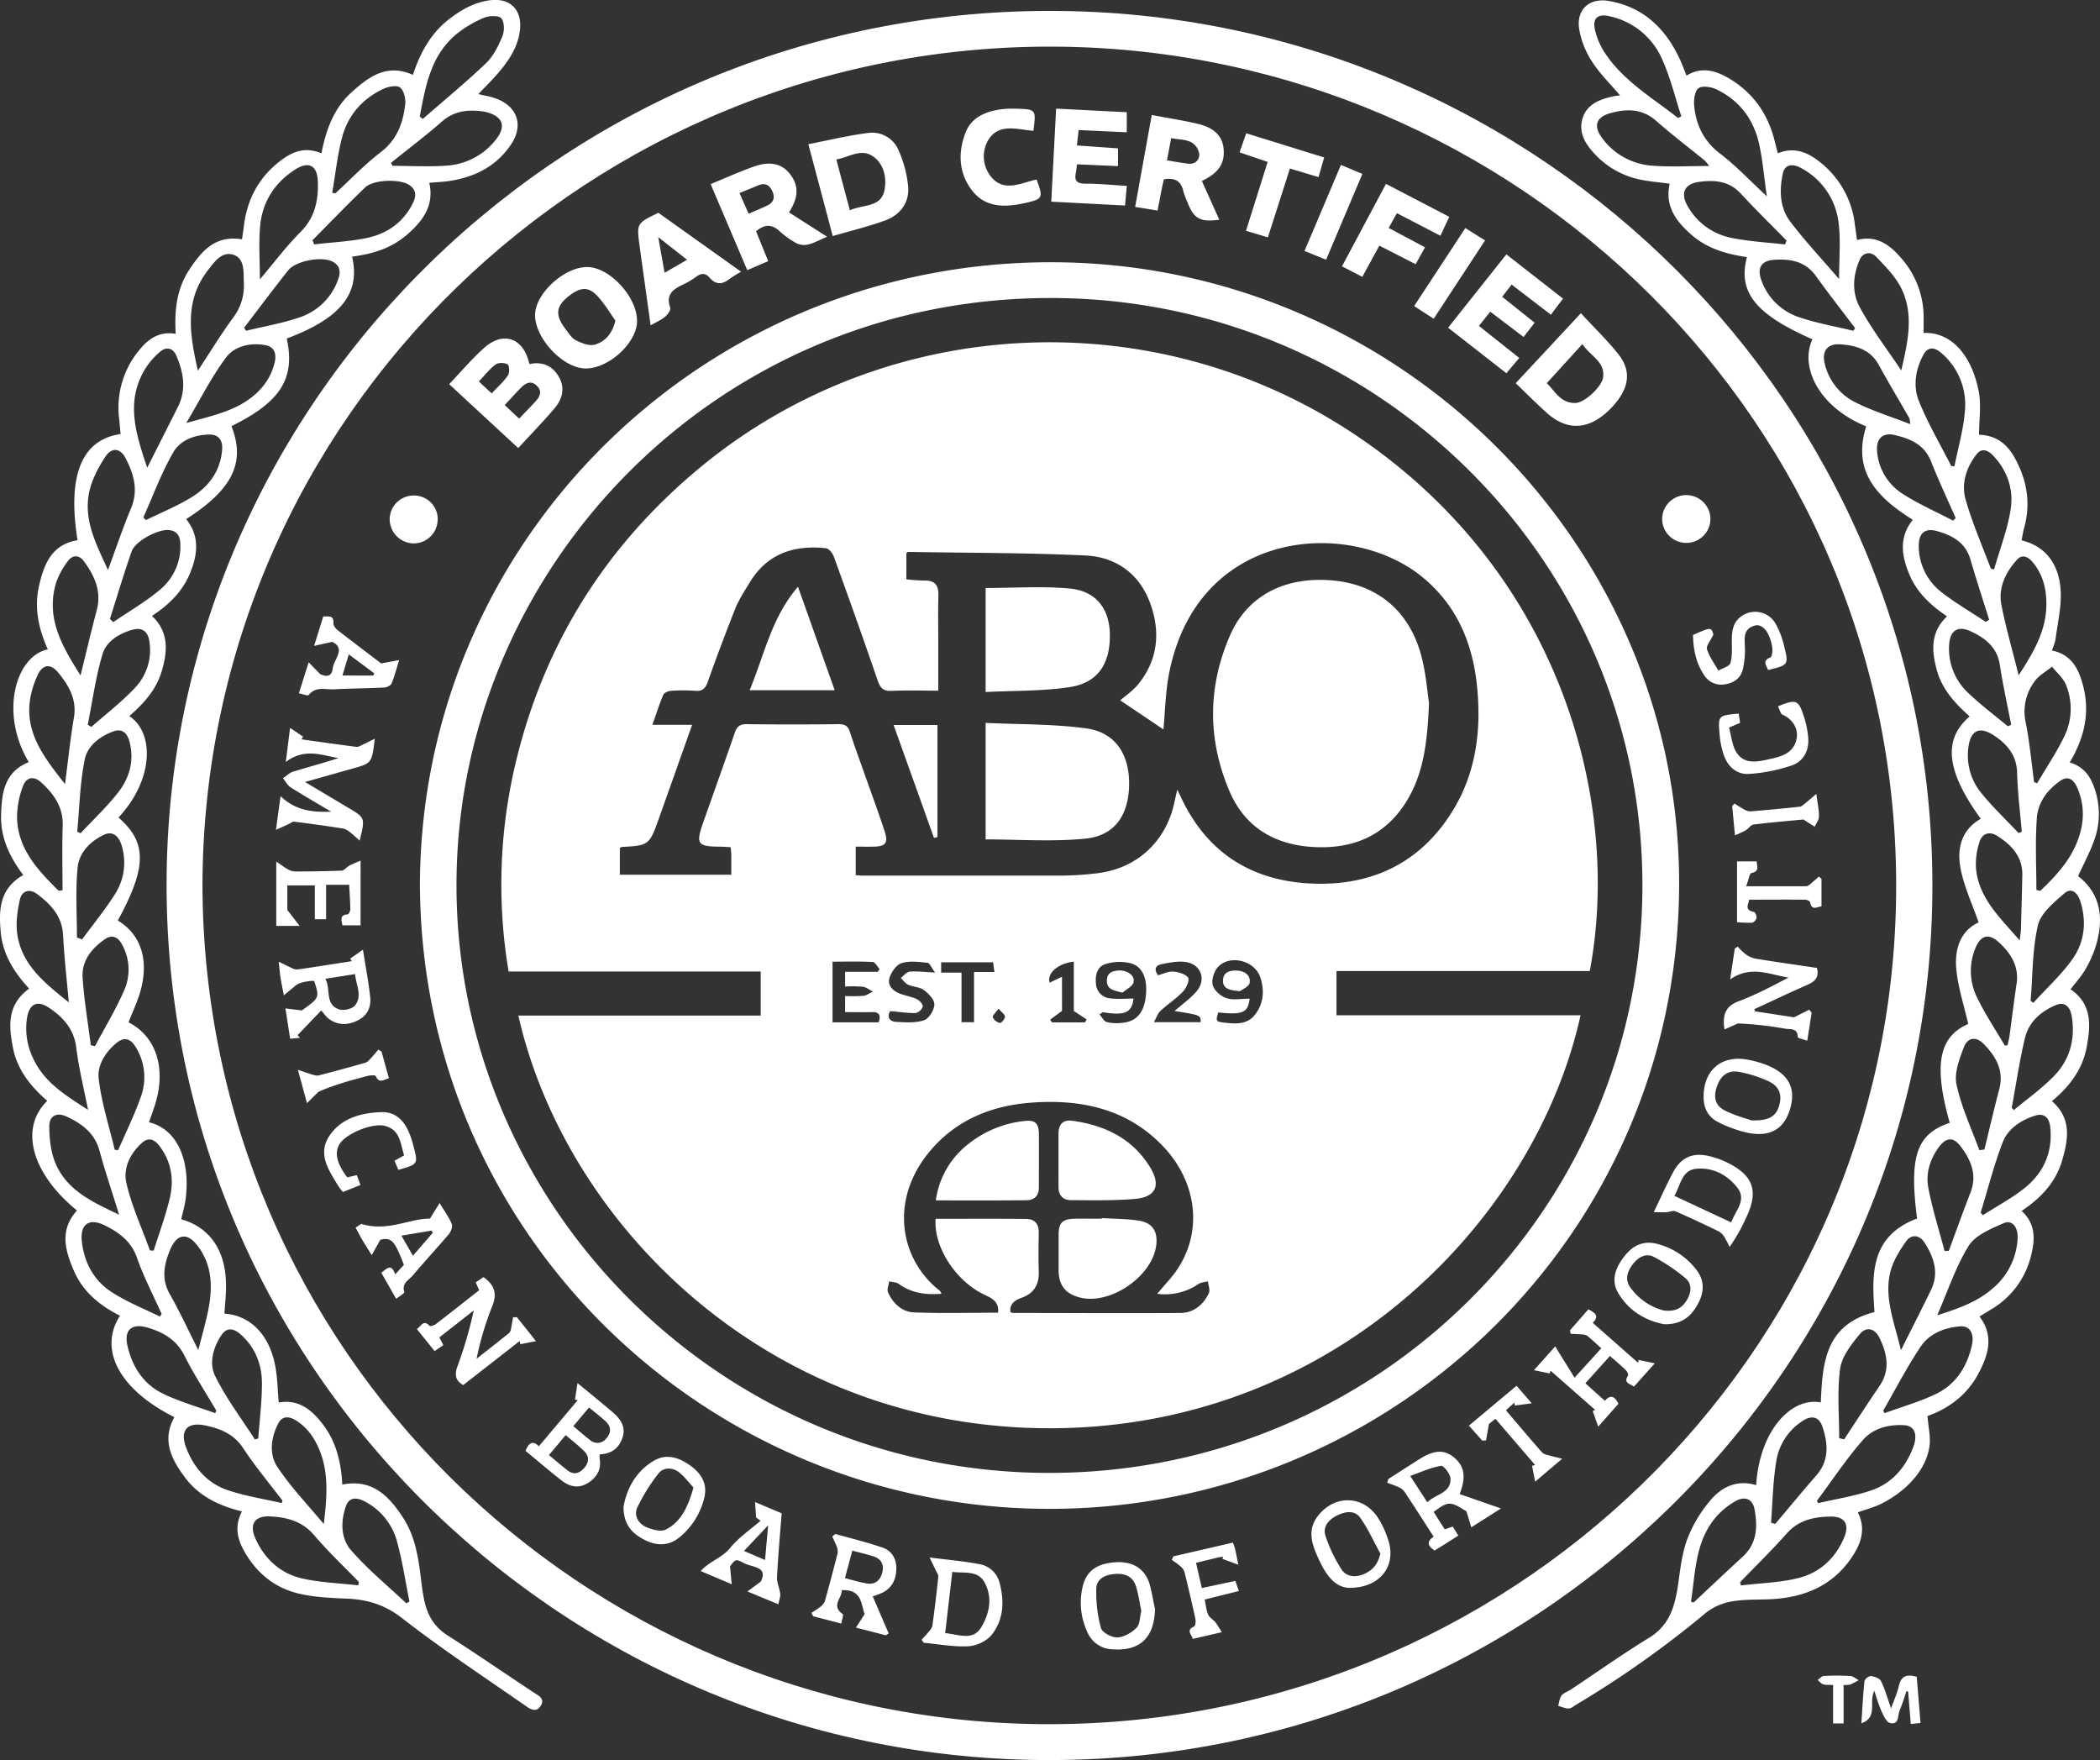 <svg xmlns="http://www.w3.org/2000/svg" viewBox="0 0 142 119" fill="none"><rect x="0" y="0" width="142" height="119" fill="#333333" stroke="none"/><g clip-path="url(#a)" fill="#fff"><path d="M130.666 59.84c.046 32.683-26.954 59.455-60.27 59.158-32.761-.297-59.582-26.989-59.126-59.994C11.72 26.723 38.578.325 71.766.742c32.505.41 58.91 26.74 58.9 59.099m-116.975.01c.084 31.466 25.73 56.389 56.617 56.72 31.556.343 57.67-24.798 57.908-56.243.24-31.817-25.712-56.835-56.596-57.172-31.575-.342-57.84 24.929-57.93 56.695"></path><path d="M15.176 88.817c1.73.116 3.013 1.39 3.426 3.483.162.818.168 1.666.246 2.525 1.35-.242 2.25.508 3 1.497.9 1.189 1.222 2.578 1.297 4.053 2.024-.407 3.15.774 4.098 2.22.9 1.368 1.08 2.956 1.269 4.53q.062.517.166 1.026c.206 1.001.65 1.821 1.565 2.406 1.95 1.245 3.858 2.56 5.788 3.836.356.235.852.435.527.946-.326.511-.77.17-1.101-.062-2.774-1.931-5.606-3.8-8.271-5.874-1.173-.912-2.354-1.263-3.759-1.319-1.092-.045-2.206-.095-3.26-.349-1.62-.391-2.839-1.406-3.656-2.862-.474-.84-.66-1.707-.15-2.687-1.538-.37-2.894-1.016-3.843-2.28-.926-1.235-1.594-2.526-.728-4.09-3.686-1.845-5.165-4.55-3.677-6.86-1.365-.682-2.508-1.62-3.119-3.043-.6-1.376-.976-2.773.213-4.07-3.061-2.487-3.92-5.565-2.011-7.412-1.12-.973-2.031-2.102-2.32-3.59-.29-1.49-.4-2.918 1.094-4C.971 65.764.188 64.536.05 63.034s-.097-2.949 1.523-3.872c-.9-1.188-1.536-2.506-1.5-4.01s.2-2.95 1.873-3.624c-1.974-3.283-.913-7.157 1.287-7.625-.616-1.366-.931-2.79-.6-4.26s.843-2.83 2.612-3.12c-.7-4.355.26-6.793 2.908-7.177a71 71 0 0 0-.1-1.06 6.1 6.1 0 0 1 .22-2.495 6.1 6.1 0 0 1 1.209-2.2c.6-.721 1.33-1.2 2.4-1.021-.095-1.538.052-3.008.9-4.308.825-1.253 1.744-2.388 3.583-2.08.051-.35.105-.712.15-1.073.254-1.806 1.104-3.268 2.592-4.345.76-.55 1.589-.836 2.63-.398.3-1.564.822-3.025 2.023-4.115 1.165-1.056 2.4-1.982 4.158-1.189.48-1.44 1.164-2.743 2.38-3.713C31.15.676 32.07.145 33.175.012c1.316-.149 2.1.626 1.992 1.93-.102 1.168-.72 2.094-1.447 2.956-.413.49-.878.938-1.373 1.463.384.092.737.148 1.073.26 1.545.505 2.035 1.827 1.125 3.163-.993 1.469-2.459 2.203-4.191 2.457-.419.06-.843.074-1.325.116.347 1.55-.45 2.604-1.53 3.53s-2.335 1.286-3.69 1.463c.578 2.495-.774 4.174-4.418 5.536.585 2.709-.416 4.292-3.74 5.926.965 2.444.083 4.28-3.063 6.284.936 1.16.779 2.416.254 3.679-.51 1.231-1.431 2.124-2.565 2.867 1.15 1.091 1.05 2.37.68 3.67-.371 1.302-1.221 2.242-2.214 3.102 1.684 1.101 1.687 4.27-.732 6.86 1.939 1.69 1.929 3.336-.044 6.965 1.524.91 2.109 2.59 1.556 4.677-.2.754-.55 1.47-.831 2.206 1.76.891 2.502 2.882 1.893 5.208-.137.525-.337 1.031-.508 1.547 1.917.465 2.81 2.586 2.475 5.189-.06.463-.195.916-.3 1.372 1.893.52 2.985 2.06 3.027 4.308.024.699-.063 1.386-.103 2.071m7.288-75.783.21.043c1.018-.942 1.977-1.952 3.078-2.794S27.26 8.3 27.402 7.03c.042-.369-.092-.903-.35-1.113-.211-.17-.775-.071-1.102.08-1.43.658-2.412 1.783-2.812 3.269-.326 1.234-.456 2.51-.674 3.767m1.763 94.155.038-.233c-1.014-1.049-2.081-2.051-3.022-3.16-.807-.949-1.846-1.212-2.979-1.268-1.04-.052-1.42.527-.999 1.476.617 1.389 1.682 2.377 3.15 2.714 1.245.286 2.543.323 3.812.471m4.157-99.31.2.166c1.43-1.247 2.902-2.457 4.275-3.767.5-.477.838-1.165 1.108-1.815.15-.357.15-.95-.067-1.223-.15-.2-.822-.187-1.16-.043a7.7 7.7 0 0 0-1.903 1.133c-1.72 1.444-2.067 3.514-2.453 5.55m-9.338 93.739.057-.158c-.9-1.179-1.848-2.316-2.661-3.548-.64-.972-1.575-1.337-2.601-1.542-1.214-.244-1.698.379-1.24 1.545.529 1.35 1.445 2.398 2.85 2.855 1.162.386 2.392.577 3.595.853zm-1.473-82.73c.988-1.166 1.8-2.254 2.758-3.213.959-.958 1.2-2.115 1.163-3.38-.036-1.116-.61-1.427-1.556-.82-1.375.892-2.191 2.173-2.344 3.777-.11 1.148-.021 2.312-.021 3.64zm-3.024 76.655.075-.173c-.723-1.233-1.51-2.436-2.151-3.714-.545-1.084-1.449-1.59-2.525-1.903-1.05-.297-1.573.177-1.33 1.23.324 1.413 1.068 2.602 2.4 3.242 1.128.547 2.35.891 3.53 1.32zm11.896-84.538.087.208c1.258 0 2.523.079 3.774-.023a4.6 4.6 0 0 0 1.746-.512 4.5 4.5 0 0 0 1.404-1.15c.819-.958.59-1.671-.654-1.968a3 3 0 0 0-.36-.052c-.95-.095-1.8.041-2.565.716-1.106.968-2.286 1.857-3.432 2.78M13.382 25.06c.843-1.276 1.57-2.48 2.4-3.606.507-.677.757-1.51.705-2.351-.029-.7.08-1.623-.707-1.878-.787-.256-1.291.493-1.73 1.059-1.609 2.08-1.213 4.356-.671 6.776zM10.81 89.013l.12-.172c-.564-1.263-1.21-2.496-1.664-3.795-.393-1.124-1.213-1.716-2.185-2.198-1.05-.52-1.671-.083-1.548 1.07.159 1.485.843 2.713 2.11 3.503.998.627 2.106 1.072 3.167 1.592m-2.757-6.888c-.468-1.517-.94-2.909-1.325-4.326-.325-1.199-1.2-1.832-2.235-2.312-.65-.297-1.158-.049-1.16.647 0 .814.09 1.684.386 2.434.76 1.903 2.511 2.692 4.334 3.557m1.901-50.5 2.066-4.093c.6-1.189.394-2.352-.102-3.496-.227-.521-.684-.613-1.098-.25a5.1 5.1 0 0 0-1.05 1.23c-1.285 2.189-.574 4.344.184 6.608m11.177-15.373.117.275c1.2-.149 2.426-.192 3.6-.446 1.366-.297 2.455-1.074 3.085-2.377.235-.481.205-.91-.3-1.22-.648-.395-2.386-.341-2.937.186-1.213 1.163-2.379 2.377-3.565 3.574zM7.303 38.535c.53-1.429.99-2.812 1.554-4.16.517-1.226.19-2.329-.366-3.4-.351-.674-.92-.753-1.35-.119-.485.722-.915 1.545-1.1 2.377-.423 1.929.479 3.582 1.262 5.308zM4.655 67.773c-.15-1.615-.313-3.086-.391-4.56-.068-1.27-.825-2.07-1.755-2.766-.513-.384-1.034-.22-1.164.373-.167.754-.285 1.566-.179 2.32.297 2.1 1.862 3.33 3.49 4.633m1.298 7.269c-.291-1.486-.629-2.832-.795-4.194-.15-1.258-.876-2.065-1.847-2.714-.781-.523-1.321-.266-1.48.66a4.65 4.65 0 0 0 .465 2.877c.75 1.54 2.157 2.404 3.657 3.37M4.396 53.015c.21-1.598.355-3.045.6-4.476.217-1.258-.351-2.209-1.086-3.096-.485-.582-1.028-.521-1.35.172a6 6 0 0 0-.564 1.97c-.19 2.151 1.065 3.722 2.4 5.43M27.48 108.4l.208-.117c-.271-1.345-.472-2.708-.834-4.029a4.3 4.3 0 0 0-.793-1.589 4.3 4.3 0 0 0-1.372-1.137c-.647-.348-1.1-.257-1.3.313-.361 1.031-.35 2.168.347 2.971 1.125 1.293 2.476 2.401 3.736 3.588zM5.446 45.667c.391-1.592.723-3.003 1.096-4.415.34-1.274-.15-2.323-.868-3.303-.3-.418-.75-.461-1.07-.03a5.2 5.2 0 0 0-.808 1.476c-.719 2.358.376 4.264 1.65 6.272m-1.482 14.56.264-.038c0-1.45-.04-2.901.012-4.35.043-1.265-.6-2.163-1.464-2.946-.506-.457-1.008-.355-1.238.297a6 6 0 0 0-.385 2.154c.08 2.09 1.425 3.51 2.812 4.88zM16.51 22.154l.126.21c1.177-.284 2.383-.492 3.528-.874a4.2 4.2 0 0 0 1.687-1.003 4.1 4.1 0 0 0 1.035-1.659c.177-.51.069-.931-.462-1.169-.75-.333-2.433-.012-2.932.615-1.014 1.273-1.99 2.582-2.98 3.877zm-3.915 6.448c1.61-.458 3.024-.743 4.22-1.591.877-.621 1.5-1.434 1.757-2.493.135-.578 0-1.084-.66-1.188-1.017-.173-2.062.075-2.643.861-.975 1.313-1.717 2.799-2.674 4.41m9.3 74.448c.192-1.673.35-3.269-.213-4.806-.329-.892-.831-1.686-1.673-2.206-.45-.281-.92-.335-1.2.218-.492.955-.62 2.063-.061 2.912.912 1.384 2.088 2.597 3.15 3.882zM9.689 34.991l.183.17c1.024-.503 2.1-.938 3.063-1.531 1.2-.73 1.981-1.8 2.086-3.25.044-.595-.228-1-.838-.999-.998 0-1.988.376-2.459 1.189-.81 1.4-1.37 2.943-2.035 4.42m-2.25 6.856.216.218c1.059-.722 2.184-1.37 3.16-2.19a3.8 3.8 0 0 0 1.053-1.38c.239-.534.35-1.116.327-1.7-.013-.52-.196-.92-.811-.958-.74-.044-2.24.754-2.481 1.441-.53 1.511-.985 3.046-1.471 4.572zm9.805 55.478.22-.068c.09-1.24.247-2.483.248-3.725 0-1.271-.45-2.424-1.428-3.3-.54-.48-.98-.464-1.324.058-.563.846-.833 1.9-.41 2.748.74 1.506 1.773 2.868 2.687 4.29zM5.222 56.235l.227.102c.853-.914 1.776-1.783 2.54-2.757.787-1.01 1.112-2.202.75-3.493-.15-.532-.497-.84-1.05-.643-.935.331-1.775.979-1.958 1.9-.326 1.598-.357 3.256-.509 4.89M5.933 49l.246.148c.993-.878 2.058-1.692 2.96-2.656.394-.418.686-.92.852-1.469a3.7 3.7 0 0 0 .104-1.69c-.097-.641-.485-.928-1.11-.761-.9.242-1.775.772-2.036 1.608-.479 1.562-.69 3.206-1.016 4.815zm7.477 42.282c.261-1.04.495-1.838.66-2.65.31-1.52.31-3.016-.661-4.341-.722-.987-1.446-.906-1.914.227-.403.976-.6 1.96-.01 2.99.667 1.167 1.228 2.394 1.925 3.774m-3.271-6.74.252.015c.373-1.189.818-2.377 1.1-3.592.281-1.216.094-2.411-.681-3.448-.3-.41-.704-.693-1.191-.263-.816.717-1.3 1.732-1.079 2.705.356 1.567 1.049 3.059 1.599 4.583m-2.386-6.8.237.017c.517-1.189 1.104-2.377 1.533-3.597a3.86 3.86 0 0 0-.378-3.417c-.291-.468-.705-.66-1.191-.286-.801.625-1.394 1.545-1.281 2.48.192 1.617.706 3.202 1.086 4.803zm-2.55-14.355.35.125c.75-1.03 1.577-2.023 2.25-3.106a3.93 3.93 0 0 0 .45-3.148c-.203-.764-.652-1.086-1.216-.82-.952.446-1.692 1.224-1.79 2.228-.15 1.568-.044 3.151-.044 4.721m.931 7.28.29.067c.676-1.278 1.437-2.526 2.002-3.844a3.47 3.47 0 0 0-.166-3.014c-.252-.483-.64-.732-1.155-.385-.923.64-1.602 1.483-1.517 2.631.102 1.516.36 3.026.55 4.543zm112.615 29.746c.249-3.833 2.477-5.972 4.371-5.593.119-2.63.273-5.247 3.63-6.11-.169-2.49-.321-5.121 2.88-6.325-.542-4.211-.039-5.709 2.209-6.468-1.114-3.945-.724-5.823 1.25-6.685-.287-1.269-.699-2.49-.809-3.738-.117-1.328.281-2.564 1.512-3.128-.43-1.247-.996-2.435-1.227-3.683-.241-1.301.048-2.576 1.373-3.325-2.336-3.211-2.582-5.364-.75-6.918-.987-.878-1.874-1.836-2.225-3.143-.346-1.285-.45-2.538.692-3.625-1.097-.743-2.042-1.61-2.55-2.842-.509-1.232-.731-2.475.235-3.686-2.325-1.462-4.132-3.194-3.149-6.318-3.207-1.292-4.512-4.032-3.636-5.884-3.846-1.692-5.055-3.184-4.43-5.56-1.362-.197-2.662-.567-3.723-1.485s-1.841-1.95-1.5-3.476c-.715-.1-1.412-.149-2.084-.297a5.8 5.8 0 0 1-3-1.728c-.642-.686-1.1-1.466-.8-2.417s1.182-1.273 2.09-1.47c.138-.029.279-.04.433-.062-.667-.79-1.383-1.485-1.909-2.311a5.8 5.8 0 0 1-.849-2.176c-.206-1.296.675-2.119 1.987-1.897 2.307.39 3.813 1.82 4.782 3.862.178.377.319.772.49 1.188 1.016-.623 1.95-.349 2.85.174 1.65.972 2.667 2.42 3.114 4.267.063.26.134.517.209.81 1.063-.43 1.95-.103 2.751.52a6.3 6.3 0 0 1 1.666 1.885c.422.733.689 1.543.788 2.381.046.34.094.68.15 1.079 1.265-.336 2.144.27 2.894 1.117a6.06 6.06 0 0 1 1.61 4.275v.891c1.686-.081 3.174 1.245 3.718 3.907.192.942.03 1.956.03 2.972 1.665.064 2.334 1.222 2.85 2.5a5.9 5.9 0 0 1 .201 3.788c-.075.28-.118.57-.175.854 1.533.37 2.529 1.512 2.641 3.38.068 1.105-.21 2.228-.352 3.348a4 4 0 0 1-.246.718c1.389.285 1.846 1.324 2.134 2.459.45 1.799.055 3.477-.924 5.11.825.25 1.317.796 1.599 1.543a5.22 5.22 0 0 1 .135 3.496c-.291.906-.764 1.754-1.164 2.649 1.405 1.087 1.834 2.687 1.176 4.788a7.5 7.5 0 0 1-.704 1.548c-.276.466-.649.875-.983 1.313 1.471 1.009 1.366 2.466 1.085 3.934-.285 1.496-1.163 2.657-2.347 3.63 1.35 1.167 1.107 2.582.696 3.995-.433 1.495-1.447 2.57-2.745 3.427.954.865.915 1.915.65 2.985a5.8 5.8 0 0 1-.976 2.112 5.8 5.8 0 0 1-1.735 1.563l-.784.481c1.009 1.338.583 2.628-.095 3.894-.775 1.447-2.035 2.344-3.423 2.832.054.759.236 1.463.123 2.12-.192 1.124-.859 2.053-1.72 2.801-.453.388-.951.72-1.484.99-.503.257-1.067.399-1.633.603.579 1.129.213 2.133-.427 3.071-1.331 1.952-3.285 2.717-5.58 2.807-.848.034-1.712 0-2.537.149a3.9 3.9 0 0 0-1.72.76 68 68 0 0 1-8.758 6.204c-.171.1-.345.266-.522.272-.237 0-.477-.113-.717-.178.073-.238.09-.517.232-.701.143-.185.416-.263.624-.4 1.761-1.172 3.488-2.399 5.292-3.502 1.324-.809 1.717-2.024 1.932-3.407.165-1.073.261-2.181.624-3.191a8.9 8.9 0 0 1 1.512-2.6c.772-.969 1.837-1.527 3.172-1.123m.723-87.147c-.192-1.337-.283-2.46-.528-3.555-.37-1.646-1.324-2.922-2.871-3.665-.357-.173-.976-.27-1.225-.08s-.329.795-.288 1.199c.13 1.29.645 2.377 1.738 3.21 1.094.834 2.009 1.819 3.174 2.896zm-1.809 93.71.053.218c1.314-.159 2.662-.187 3.933-.512 1.429-.364 2.473-1.349 3.052-2.729.374-.892.042-1.431-.927-1.416-1.104.019-2.145.227-2.952 1.14-1.008 1.137-2.101 2.2-3.159 3.299m-4.2-98.998.228-.113c-.429-1.302-.749-2.655-1.313-3.891a5 5 0 0 0-1.437-1.873 5.04 5.04 0 0 0-2.145-1.01c-.777-.174-1.121.161-.945.928.121.526.332 1.029.622 1.486 1.257 1.947 3.234 3.088 4.996 4.473zm9.393 93.487.083.164c1.18-.273 2.388-.463 3.535-.84 1.456-.479 2.389-1.57 2.911-2.982.3-.832.066-1.395-.6-1.444-1.066-.077-2.124.213-2.8.978-1.132 1.289-2.088 2.74-3.123 4.124zm1.5-82.598c0-1.32.117-2.554-.028-3.757a4.8 4.8 0 0 0-.79-2.175 4.84 4.84 0 0 0-1.723-1.558c-.645-.363-1.138-.232-1.261.347-.243 1.135-.215 2.312.502 3.26.998 1.316 2.136 2.525 3.3 3.883m2.98 76.507.096.172c1.161-.425 2.363-.765 3.471-1.297 1.362-.652 2.112-1.857 2.435-3.3.177-.8-.15-1.326-.803-1.272-1.05.087-2.062.484-2.646 1.348-.939 1.395-1.711 2.897-2.55 4.353zm-11.761-84.15a3.4 3.4 0 0 0-.315-.38c-1.096-.89-2.224-1.752-3.286-2.685-.943-.828-1.995-.81-3.084-.508-.964.267-1.162.869-.562 1.674.394.545.905.996 1.497 1.321a4.6 4.6 0 0 0 1.924.558c1.207.092 2.425.02 3.826.02m12.988 13.815c.435-1.88.855-3.694.05-5.444-.387-.84-1.098-1.556-1.753-2.239-.335-.35-.869-.333-1.112.217-.46 1.04-.528 2.201-.01 3.164.79 1.47 1.829 2.823 2.825 4.308zm2.429 63.892c1.386-.446 2.7-.892 3.762-1.828.496-.417.901-.93 1.189-1.509a4.7 4.7 0 0 0 .486-1.852c.045-.782-.373-1.29-.948-1.04-.861.379-1.911.81-2.361 1.533-.885 1.426-1.416 3.072-2.128 4.696m2.941-6.947.15.178c.972-.628 2.013-1.175 2.9-1.904 1.257-1.04 1.831-2.435 1.65-4.076-.062-.583-.39-.953-1.013-.754-.954.297-1.833.875-2.19 1.783-.6 1.545-1.005 3.176-1.5 4.773zm-1.984-50.465h.21c.247-1.252.615-2.497.709-3.761a4.57 4.57 0 0 0-1.564-3.863c-.411-.37-.9-.54-1.242.087-.542 1-.716 2.13-.3 3.154.612 1.512 1.447 2.93 2.187 4.383m-11.25-14.992.108-.261c-1.038-1.06-2.1-2.098-3.108-3.187-.793-.859-1.791-.921-2.82-.78-.973.134-1.26.76-.778 1.609a4.36 4.36 0 0 0 3.061 2.191c1.166.23 2.361.297 3.542.428zm16.606 51.136.188.14c.889-.976 1.879-1.882 2.64-2.949.821-1.151.974-2.525.544-3.893-.15-.497-.552-1.026-1.087-.56-.707.616-1.596 1.336-1.788 2.158-.383 1.65-.351 3.397-.492 5.104zm-2.7-29.231.23.074c.385-1.346.9-2.674 1.12-4.04s-.211-2.648-1.2-3.683c-.33-.345-.75-.516-1.095-.076-.705.899-1.05 1.993-.75 3.062.45 1.588 1.124 3.12 1.703 4.663zm1.419 36.457.15.165c.924-.774 1.925-1.475 2.75-2.34 1.05-1.093 1.408-2.48 1.17-3.98-.116-.719-.506-1.01-1.05-.79-1.011.412-1.826 1.126-2.1 2.165-.387 1.573-.611 3.183-.912 4.78zm1.512-22.011.216.077c.632-1.08 1.34-2.125 1.874-3.25a4.25 4.25 0 0 0 .075-3.398c-.179-.464-.623-.825-.945-1.233-.402.331-.9.594-1.187 1.006a3.4 3.4 0 0 0-.6 2.729c.267 1.337.392 2.71.575 4.069zm-23.194 55.411.176.063c1.108-1.04 2.209-2.08 3.324-3.102.982-.903 1.015-2.047.795-3.219-.126-.668-.639-.892-1.253-.552a5 5 0 0 0-1.324 1.061c-1.443 1.656-1.406 3.76-1.718 5.746zm22.156-62.631c.98-1.508 1.823-2.931 1.874-4.646.031-1.077-.189-2.12-.912-2.987-.3-.364-.702-.594-1.079-.174-.772.857-1.269 1.885-1.05 3.04.3 1.549.749 3.069 1.167 4.767m1.2 14.514.264.059c1.022-.97 1.979-1.997 2.502-3.334.478-1.22.529-2.46-.022-3.678-.221-.489-.591-.798-1.122-.43-.875.604-1.511 1.467-1.589 2.495-.121 1.62-.033 3.258-.033 4.888m-12.373-37.807.116-.178c-.89-1.178-1.8-2.341-2.661-3.537-.72-.997-1.746-1.163-2.85-1.08-.836.064-1.124.558-.84 1.346a4.04 4.04 0 0 0 1.011 1.591 4.1 4.1 0 0 0 1.629.967c1.162.386 2.394.602 3.595.891m3.841 6.307a1.8 1.8 0 0 0-.058-.397c-.687-1.2-1.4-2.387-2.064-3.6-.576-1.048-1.561-1.328-2.626-1.396-.849-.055-1.241.474-1.034 1.294a3.9 3.9 0 0 0 .73 1.533c.354.453.803.823 1.316 1.084 1.157.584 2.412.97 3.736 1.486zm-9.41 74.278.283.085c.926-1.095 1.839-2.202 2.78-3.282.877-1.007.795-2.133.421-3.268-.229-.697-.721-.826-1.35-.413a4 4 0 0 0-1.184 1.173c-.307.47-.51.997-.596 1.55-.228 1.362-.246 2.763-.354 4.151zm12.299-67.742.188-.177c-.561-1.279-1.158-2.543-1.671-3.84-.45-1.145-1.422-1.539-2.483-1.783-.763-.173-1.21.238-1.167 1.021.031.598.206 1.18.511 1.697s.73.954 1.241 1.274c1.07.688 2.25 1.202 3.387 1.798zm2.211 6.843.239-.149c-.425-1.36-.87-2.711-1.268-4.078-.334-1.15-1.239-1.634-2.268-1.918-.817-.225-1.23.149-1.224 1.006a3.9 3.9 0 0 0 .413 1.76 4 4 0 0 0 1.159 1.394c.935.725 1.968 1.32 2.955 1.979zm-9.899 55.187.331.082c.797-1.21 1.583-2.425 2.4-3.623.73-1.08.511-2.165 0-3.223-.321-.676-.9-.815-1.363-.248-.561.686-1.2 1.5-1.308 2.32-.21 1.535-.063 3.122-.063 4.692zm12.119-40.915.224-.087c-.11-1.32-.281-2.641-.312-3.965-.029-1.213-.684-1.978-1.617-2.576-.933-.597-1.52-.306-1.671.774a4.02 4.02 0 0 0 .9 3.196c.768.937 1.65 1.77 2.476 2.653zm-7.95 34.974c.743-1.485 1.401-2.773 2.034-4.075.564-1.157.198-2.22-.438-3.211-.334-.519-.885-.584-1.243-.082-.435.61-.855 1.29-1.05 2.002-.464 1.768.244 3.434.703 5.365zm7.227-42.19.231-.1c-.261-1.353-.561-2.7-.769-4.062-.18-1.18-.975-1.797-1.95-2.253-.872-.411-1.413-.077-1.475.883a4.08 4.08 0 0 0 1.295 3.281c.844.807 1.782 1.507 2.674 2.25zm-4.273 35.474.285-.01c.486-1.31.955-2.628 1.464-3.93.474-1.212.033-2.228-.68-3.155-.487-.633-.96-.587-1.449.067-.6.808-.9 1.763-.724 2.723.271 1.453.727 2.871 1.104 4.305m2.352-6.819.342-.041c.334-1.364.651-2.732 1.006-4.09.332-1.263-.24-2.214-1.062-3.056-.492-.504-1.066-.446-1.323.208-.312.805-.675 1.759-.507 2.54.324 1.52 1.001 2.969 1.544 4.44m1.729-7.064.174-.03c.047-.213.11-.424.138-.64.162-1.173.3-2.348.477-3.52s-.393-2.056-1.2-2.8c-.67-.617-1.21-.483-1.566.351a4.03 4.03 0 0 0 .125 3.445c.538 1.101 1.225 2.132 1.849 3.194zm.999-7.118c.039-.35.078-.56.084-.768a443 443 0 0 0 .093-3.63c.027-1.263-.724-2.056-1.707-2.674-.532-.336-1.017-.148-1.191.425a4.8 4.8 0 0 0-.237 1.73c.164 2.048 1.622 3.367 2.955 4.917zm-9.824 50.737c-.411.743.273 1.783-.882 2.197.065-.955.111-1.912.212-2.862a.55.55 0 0 1 .438-.333c.246.034.589.159.681.347.268.55.432 1.149.676 1.84.204-.572.419-1.03.525-1.511.15-.664.519-.829 1.212-.624.081.994.165 2.019.257 3.119l-.659.072c-.063-.77-.121-1.486-.18-2.19l-.12-.037a13 13 0 0 1-.45 1.3c-.15.335-.016 1.001-.651.86-.253-.057-.45-.522-.6-.836q-.265-.659-.459-1.342m-2.084-.393v2.599h-.711v-2.599c-.282-.015-.486.012-.662-.046-.15-.047-.261-.196-.388-.297.15-.093.28-.26.427-.267a16 16 0 0 1 1.79 0c.192.012.375.184.562.282a6 6 0 0 1-.552.297q-.23.043-.466.031"></path><path d="M28.395 59.832c.065-23.324 19.177-42.149 42.749-42.101 23.376.047 42.523 19.079 42.396 42.215-.131 23.668-19.5 42.101-42.623 42.07S28.503 83.488 28.395 59.832m42.561 39.753c22.126 0 40.082-17.774 40.103-39.7.019-21.888-17.941-39.766-40.068-39.736-22.522.03-39.684 18.062-40.115 38.883-.456 22.036 17.55 40.554 40.08 40.554M35.8 24.616c.918-.192 1.578.137 1.998.878.433.767.216 1.508-.312 2.127-.771.904-1.6 1.756-2.443 2.674l-4.67-4.32c.798-.838 1.517-1.695 2.342-2.435 1.321-1.184 2.685-.707 3.085 1.076m-.696 3.687c.41-.428.774-.795 1.119-1.176.287-.317.459-.666.081-1.04-.378-.375-.733-.208-1.04.095-.38.376-.735.78-1.132 1.208zm-1.854-1.705c.413-.446.81-.794 1.095-1.215.122-.18.105-.669-.018-.743-.203-.124-.627-.134-.81 0-.421.316-.75.75-1.14 1.151zM56.308 15.96c-.555-2.098-1.077-4.069-1.65-6.211 1.398-.27 2.715-.594 4.05-.76.428-.058.864.027 1.237.242.374.216.663.55.823.947a7.9 7.9 0 0 1 .639 2.405c.1 1.13-.534 1.955-1.592 2.337-1.107.398-2.268.679-3.507 1.04m1.16-1.743c.9-.408 2.128-.176 2.344-1.383.15-.826-.037-1.757-.79-2.268-.824-.559-1.63.08-2.472.212.316 1.189.601 2.261.918 3.44"></path><path d="m102.491 25.907 4.407-4.73c.921.998 1.8 1.842 2.55 2.791.793 1.012.73 2.03-.042 3.077a5.6 5.6 0 0 1-.861.921c-1.322 1.12-2.678 1.102-3.96-.06-.76-.681-1.476-1.406-2.094-1.999m2.1 0c.535.498.925 1.382 1.96 1.337.6-.024 1.748-1.083 1.845-1.707.168-1.084-.856-1.453-1.396-2.273zm-64.976-.994c-1.5.008-3.407-1.98-3.435-3.577-.026-1.447 1.95-3.284 3.525-3.28 1.509 0 3.366 2.005 3.372 3.635.006 1.46-1.872 3.212-3.462 3.222m1.998-3.234c-.332-.465-.702-1.104-1.19-1.634-.6-.658-1.119-.646-1.846-.113-.989.724-1.083 1.337-.34 2.313.21.275.412.614.701.76.387.194.9.4 1.28.297.648-.19 1.16-.666 1.395-1.623m14.314-5.673c-.513.218-.882.426-1.28.527a1.2 1.2 0 0 1-.793-.088 6 6 0 0 1-1.15-.824c-.512-.468-.995-.473-1.578.015l.819 2.02-1.416.61-2.475-5.818c1.003-.413 1.95-.844 2.934-1.189 1.075-.382 1.864-.194 2.4.467.633.793.633 1.582-.035 2.635zm-5.925-2.954.623 1.4c.459-.202.868-.369 1.266-.562.433-.21.528-.544.325-.98-.202-.437-.514-.559-.964-.37-.387.166-.776.315-1.25.512m31.266-.816c.41.906.792 1.759 1.18 2.619-1.291.178-1.718-.06-2.149-1.172a6 6 0 0 1-.287-.762c-.15-.688-.577-.924-1.316-.796-.07.33-.15.683-.216 1.04-.066.356-.13.668-.206 1.07l-1.516-.246 1.123-6.213c1.068.2 2.093.358 3.099.594 1.119.26 1.675.828 1.756 1.663.102 1.01-.322 1.658-1.468 2.203m-2.358-1.394c.534.087.969.168 1.407.223.501.064.806-.246.774-.67a1.11 1.11 0 0 0-.55-.784c-.38-.183-.851-.181-1.35-.269-.093.51-.179.957-.28 1.496zm-2.716 1.728-.121 1.325-4.988-.26.329-6.29 4.777.242v1.356l-3.256-.149-.113 1.04 2.777.198v1.199l-2.774-.12c-.025.193-.037.381-.076.566-.114.539.061.742.65.742.917-.003 1.832.094 2.795.15m26.023 6.674-.64.823 2.196 1.753-.75.965-2.25-1.71-.77.96 2.73 2.17-.874 1.03-3.94-3.077 3.94-4.958 3.832 2.99-.82 1.09zm-52.103-.869q-.413.225-.797.493c-.486.388-.922.387-1.336-.093-.28-.324-.567-.317-.9-.067a5.2 5.2 0 0 1-.9.535c-.675.318-1.182.682-.858 1.561.054.149-.173.462-.347.61-.258.218-.585.356-.982.584l-.61-4.386-.131-.956c-.212-1.554-.212-1.554 1.266-2.268zm-3.654-.81-1.95-1.532c.16.89.285 1.6.429 2.41zM25.344 49.945c-.203 1.66-.203 1.657-1.518 2.024-1.02.286-2.04.575-3.198.902l2.93 1.749c1.139.674 1.139.674.762 2.215-.255-.225-.433-.398-.63-.549a1.15 1.15 0 0 0-.45-.261q-1.661-.26-3.334-.47c-.126-.014-.27.11-.405.17l-.841.38c.112-.824.195-1.424.31-2.277.956.92 2.04 1.113 3.419 1.05-1.023-.609-1.893-1.107-2.736-1.644-.216-.14-.348-.409-.518-.617.228-.148.437-.373.689-.445 1.015-.311 2.046-.58 3.06-.917-1.148-.195-2.286-.697-3.56.264l.29-2.305.88.594-.105.181c1.235.172 2.468.35 3.705.508.133.017.288-.083.426-.148.225-.106.451-.223.823-.404m72.055-34.006-2.943-1.527-.552 1 2.455 1.31-.634 1.142-2.453-1.255c-.382.702-.75 1.365-1.151 2.11l-1.376-.712 2.975-5.576 4.279 2.229zM69.879 8.846c-1.112-.094-2.334-.535-3.045.606a2.18 2.18 0 0 0 .204 2.525c.87 1.04 2.017.382 3.054.16.463 1.244.44 1.323-.828 1.6-1.296.286-2.612.313-3.51-.828-.927-1.178-.995-2.576-.464-3.947.387-.999 1.293-1.397 2.301-1.557q.558-.081 1.12-.054c1.354.04 1.354.046 1.168 1.495m48.789 59.531 2.643.404 1.032-.517q.079.105.159.207c-.093.594-.186 1.202-.3 1.894-.273-.101-.639-.172-.639-.247-.009-.628-.491-.51-.846-.566a24 24 0 0 0-3.195-.356l-.915.407c-.15-1.018.082-1.575.957-1.905 1.158-.435 2.259-1.017 3.375-1.605-1.277-.19-2.526-.855-3.948.127l.313-2.087.203-.13q.247.286.541.522c.206.147.442.249.69.297 1.376.223 2.756.418 4.122.621.165.654-.15.929-.666 1.152-1.2.523-2.377 1.092-3.565 1.634zm-88.96 22.047.269.522-.59.405-1.2-1.496c.3-.186.435-.667.867-.21.047.05.315-.044.432-.133.966-.743 1.92-1.499 2.915-2.28l-.234-.53.526-.357c.75.537.94 1.13.584 1.987a20.5 20.5 0 0 0-1.05 3.535c.738-.581 1.477-1.158 2.208-1.747a.56.56 0 0 0 .121-.297c.054-.253.093-.51.138-.766h.261l1.286 1.618-1.05.208-.059-.208-3.808 2.971c-.548-.315-.59-.716-.393-1.26.456-1.235.825-2.5 1.104-3.786zm64.173 9.572c.71-.453 1.416-.912 2.13-1.36.978-.617 1.677-.637 2.332-.078.681.58.806 1.313.356 2.457l2.796.973-2.006 1.276-.331-1.08c-1.095-.694-1.229-.7-2.214.04.235.373.47.743.75 1.178l.537-.19.38.609-.824.526-.779.486c-.427-.282-.6-.573-.067-.936-.678-1.052-1.328-2.08-2-3.08a1.06 1.06 0 0 0-.436-.297c-.227-.105-.468-.179-.703-.267zm1.475-.205 1.16 1.783c.561-.571 1.613-.607 1.563-1.618-.015-.31-.47-.88-.642-.85-.685.116-1.342.422-2.081.685m-59.82-1.696c.212-.522.468-.743.9-.31l2.63-3.119-.188-.041c.05-.311.097-.623.175-1.112.926.765 1.674 1.367 2.4 1.991.518.446.878.976.64 1.69-.236.712-.73 1.1-1.53 1.136a1 1 0 0 0-.017.28c.14.764-.209 1.306-.828 1.678-.62.371-1.22.219-1.743-.189-.82-.642-1.611-1.322-2.439-2.004m1.582.285c.43.355.822.69 1.227 1.012.405.32.771.272 1.122-.1.351-.371.419-.797.036-1.176-.382-.38-.813-.709-1.252-1.086zm1.65-1.952c.398.331.75.645 1.118.925a.75.75 0 0 0 .885.1.75.75 0 0 0 .234-.21c.358-.41.313-.815-.077-1.17-.342-.31-.712-.594-1.098-.908l-1.066 1.263zm70.094-4.749-1.662 1.845 1.32 1.188c.366-.428.663-.333.917.2l-1.368 1.544-.372-1.06.172-.066-3.025-2.66-.053.191-1.066-.22c.561-.63.97-1.087 1.435-1.607l1.31 2.114 1.809-1.99c-.338-.296-.636-.594-.957-.848a.73.73 0 0 0-.374-.089c-.247-.022-.498-.03-.75-.043l-.034-.235 1.239-1.417c.433.225.772.427.3.915l3.054 2.69.051-.182 1.087.229-1.413 1.577c-.253-.21-.727-.231-.402-.742.044-.07-.042-.277-.127-.358-.332-.329-.693-.629-1.091-.976M21.72 68.322l-1.6 1.668.163.178-.663.061c-.102-.649-.2-1.268-.321-2.05l1.111.137c1.2-.859 1.2-.859.837-1.99a2 2 0 0 0-.273 0c-.345.048-.688.103-.939.273l-.84.695c-.105-.54-.174-.849-.223-1.16-.05-.312-.066-.583-.125-1.113.363.177.588.297.82.397a.94.94 0 0 0 .437.132c1.23-.176 2.459-.373 3.686-.565l-.108-.17.86-.607c.193 1.223.385 2.215.491 3.216.07.653-.184 1.23-.807 1.548-.661.342-1.34.38-1.975-.075-.176-.124-.305-.32-.531-.575m.283-2.145c.381.76-.04 1.733.92 2.066.3.104.876-.02 1.068-.251.547-.661.075-1.389.02-2.133zm37.89 44.387-2.013-.52.588-.915c-.248-.595-.143-1.694-1.556-1.614.048.526-.75 1.04.07 1.616.068.048-.047.357-.094.639l-1.9-.491-.122-.232q.33-.201.64-.434a.84.84 0 0 0 .274-.376q.45-1.604.858-3.219a.85.85 0 0 0-.062-.461c-.082-.23-.2-.445-.3-.668l.207-.175c1.067.297 2.148.563 3.195.921.615.209.933.742.931 1.396 0 .706-.259 1.307-.934 1.652a7 7 0 0 1-.661.247c.365.854.721 1.681 1.078 2.509zm-2.762-3.863c.516.128.989.276 1.472.358.608.104.943-.247 1.067-.789.116-.503-.105-.879-.6-1.04-.458-.148-.934-.255-1.436-.389-.176.651-.329 1.218-.5 1.857zm28.601-90.652-1.478-.446 1.464-4.656-1.9-.646.45-1.29 5.27 1.635-.382 1.328-1.935-.581a724 724 0 0 1-1.49 4.656m-23.409 94.815c.165-.185.337-.367.493-.56a.9.9 0 0 0 .233-.383q.225-1.653.399-3.311c.015-.149-.117-.315-.187-.47-.101-.218-.209-.435-.401-.836 1.285.163 2.325.252 3.346.445.326.052.63.196.874.416s.419.504.502.82c.339 1.241.3 2.498-.512 3.533-.33.423-1.024.755-1.572.786-1.004.056-2.023-.141-3.034-.233zm1.59-.445c.915.081 1.87.557 2.45-.416.565-.944.764-2.043.197-3.041-.45-.8-1.372-.58-2.165-.685zm47.912-28.462c.497-1.031.869-1.866 1.295-2.674.546-1.04 1.35-1.39 2.488-1.11a6 6 0 0 1 1.32.496c1.626.838 1.968 1.882 1.2 3.539a12 12 0 0 1-1.174 2.102 7 7 0 0 0-.363-.695 1.05 1.05 0 0 0-.387-.366 79 79 0 0 0-2.907-1.352c-.162-.07-.401.05-.6.06-.255.015-.494 0-.872 0m5.237.689c.309-.829 1.06-1.51.423-2.338-.681-.877-1.659-1.392-2.781-1.285-1.002.095-1.05 1.105-1.485 1.83zm-87.985-.256.65-1.056c.345.58.639.976.819 1.42.071.177-.046.51-.188.68-.8.947-1.65 1.855-2.45 2.806-.262.31-.763.527-.566 1.113.027.077-.326.28-.55.464l-1.009-1.767c.362-.254.67-.68.94.108l.59-.636c-.63-1.66-.85-1.876-1.596-1.7l-.58 1.04c-.285-.457-.45-.72-.615-.99s-.3-.557-.477-.87l.38-.256c1.765.558 3.275-.364 4.652-.355m-1.155 2.511 1.35-1.561-.1-.137-2.028.339zm23.207 17.693-.073-1.04 1.8.762c-.111 1.456-.243 2.882-.314 4.308-.02.375.174.755.218 1.137.022.196-.07.404-.13.704l-2.087-.865.9-.668c.519-1.03-.566-.942-1.133-1.248s-.582-.257-.946.217l.114 1.211-2.1-.892c.618-.674 1.467-.906 1.995-1.56.568-.705 1.36-1.234 2.056-1.839zm.813.535-1.633 1.731 1.423.612zM25.776 44.856l1.214-.229c-.21.67-.321 1.145-.515 1.585-.063.149-.334.266-.516.275-1.119.056-2.25.055-3.36.119-.583.032-1.243-.227-1.723.383-.06.076-.393-.062-.667-.113l.663-2.096.772.792c.332.168.789.242.852-.367.063-.61.927-1.353-.034-1.808l-1.223.273.621-1.993c.35.022.729-.115.687.474-.01.148.15.347.284.453 1.016.793 2.048 1.568 2.945 2.252m-.534.82.066-.149-1.723-1.285-.429 1.43zm-.861 16.886h-1.233c-.03-.332-.23-.687.36-.743.075 0 .182-.223.18-.342-.007-.538-.048-1.077-.078-1.656h-1.56v2.33h-.76v-2.289h-1.86v1.661c.325.424.517.672.83 1.077h-1.58v-4.346c.3.199.493.35.707.473.145.103.313.169.49.192a73 73 0 0 0 3.22-.055c.175-.007.336-.232.517-.331.209-.113.432-.198.768-.348zm90.816 11.589c0-1.818 1.235-2.848 3.016-2.497q.662.123 1.286.371c1.441.584 1.95 1.55 1.555 2.92-.394 1.37-1.332 1.953-2.866 1.646a8.3 8.3 0 0 1-2.016-.728c-.67-.335-.985-.953-.975-1.712m3.229 1.599c1.2.041 1.673-.278 1.883-1.012s0-1.304-.75-1.646a8.4 8.4 0 0 0-1.973-.62c-.749-.138-1.253.258-1.499 1.015-.246.758-.092 1.284.6 1.624.655.32 1.382.511 1.739.639m-27.219 31.608c-.978-.058-1.555-.909-2.008-1.878s-.863-1.992-.077-2.993c1.167-1.486 3.141-1.383 4.11.221.296.485.524 1.006.68 1.551.476 1.704-.653 3.112-2.705 3.099m2.13-2.326c-.45-.81-.826-1.667-1.362-2.416-.382-.535-1.015-.425-1.573-.148-.558.276-.972.754-.776 1.366.26.792.62 1.548 1.07 2.251.337.529.939.594 1.542.336.574-.254.931-.65 1.104-1.395zM78.1 108.788c-.048 1.932-1.008 2.859-2.871 2.723a1.9 1.9 0 0 1-1.021-.327 1.9 1.9 0 0 1-.677-.825 4.7 4.7 0 0 1-.314-3.12c.257-1.04.974-1.538 2.23-1.613 1.1-.067 1.909.389 2.25 1.36.187.583.266 1.202.403 1.802m-.924.137c-.119-.564-.192-1.129-.36-1.667-.206-.661-.726-.891-1.406-.842s-1.263.321-1.28 1a9.1 9.1 0 0 0 .317 2.663c.086.297.734.645 1.109.63.45-.019.966-.322 1.296-.655.238-.239.219-.729.32-1.129zm35.361-19.392c-1.231-.228-2.41-.892-3.127-2.132-.503-.87-.15-1.722.433-2.468.584-.746 1.293-1.073 2.225-.83a4.86 4.86 0 0 1 2.626 1.73c.567.712.558 1.511.135 2.291-.435.825-1.059 1.43-2.292 1.409m-.048-.929c.924.106 1.31-.253 1.602-.752s.32-1.065-.123-1.432a12.2 12.2 0 0 0-2.136-1.44c-.513-.27-1.024 0-1.383.445-.375.475-.6 1.017-.243 1.572a4.05 4.05 0 0 0 2.288 1.607zM42.16 101.897c.2-1.176.785-2.377 2.045-3.13.876-.52 1.743-.212 2.51.35.739.543 1.144 1.238.9 2.183a4.94 4.94 0 0 1-1.628 2.607c-.698.594-1.5.639-2.313.248-.843-.408-1.497-.979-1.514-2.258m4.73-1.328c-.285-.297-.593-.73-.996-1.04-.435-.327-1.034-.334-1.367.094a12.3 12.3 0 0 0-1.432 2.299c-.248.52.061 1.077.568 1.309.411.187 1.034.358 1.371.18 1.023-.532 1.5-1.538 1.856-2.842m72.671-55.267c-.136-.34-.418-.621.15-.853.129-.052.162-.518.114-.77-.184-.967-.658-1.528-1.173-1.381-.859.245-.658.961-.661 1.597.008.467-.043.933-.15 1.387-.15.578-.6.892-1.191.983a1.37 1.37 0 0 1-1.421-.621c-.559-.83-.73-1.76-.75-2.715 1.224-.534 1.224-.534 1.38-.025-.202.43-.505.768-.435.991.159.512.501.969.77 1.447.285-.168.75-.285.817-.513.141-.506.087-1.068.093-1.605.008-.617.102-1.189.663-1.568a1.59 1.59 0 0 1 2.202.363q.043.059.081.125c.277.492.479 1.023.6 1.574.303 1.233.279 1.247-1.089 1.584m-36.193 58.996q.09.217.15.445c.061.262.11.528.217 1.049l-1.08-.396.054-.142c-.097.014-.198.017-.3.039-.481.114-.963.235-1.533.373l.389 1.704 2.268-.481.24.683-2.313.576c.078.361.102.712.234 1.016.093.21.35.345.504.537q.225.315.414.655l-1.96.453c-.07-.312-.484-.582.092-.839.092-.041.123-.347.087-.511a106 106 0 0 0-.737-3.171.85.85 0 0 0-.267-.384 6 6 0 0 0-.588-.433l.1-.242zM26.937 79.097l-.262-.618.651-.361c-.253-.795-.255-1.72-1.286-1.992-.846-.223-2.616.5-3.07 1.213-.368.583-.21 1.305.51 2.263l.647-.149c.078.204.15.407.252.663l-1.19.478a4 4 0 0 1-.3-.386c-.628-1.04-1.427-2.132-.649-3.359.779-1.227 2.157-1.62 3.578-1.656.866-.024 1.436.503 1.786 1.253q.21.477.338.98c.346 1.286.341 1.287-1.006 1.67m90.635-30.848.092.625-.75.32c.168.583.207 1.247.531 1.72.556.81 1.459.58 2.264.4.761-.167 1.53-.384 1.757-1.277.186-.728-.23-1.408-.924-1.708-.15-.068-.212-.372-.317-.572 1.244-.507 1.389-.446 1.764.723q.216.67.281 1.37c.075.878-.3 1.624-1.119 1.905-.933.316-1.904.508-2.887.572-.8.05-1.415-.468-1.686-1.238a5.7 5.7 0 0 1-.3-1.44c-.11-1.273-.09-1.274 1.294-1.4M95.625 20.693l3.46-5.273 1.333.836-3.473 5.294zm23.156 37.545c.025.336.216.67-.35.79-.138.032-.19.454-.357.892h4.062a.6.6 0 0 0 .291-.163c.194-.149.375-.326.561-.49l.179.15v1.865c-.309.034-.665.312-.77-.286-.013-.076-.223-.167-.343-.167-1.244-.013-2.487 0-3.786 0-.009.28-.363.695.328.826.089.017.2.275.179.403a.48.48 0 0 1-.3.33q-.51.013-1.019-.04v-4.11zM90.673 11.15l1.45.607-2.454 5.804-1.46-.594c.824-1.94 1.633-3.852 2.463-5.817m11.726 83.684c-.178.163-.358.325-.57.516.834.977 1.634 1.932 2.45 2.856a.9.9 0 0 0 .423.182c.247.075.499.13.933.238l-1.83 1.553-.206-1.074.204-.055-2.68-3.12-.441.344c-.08.446-.14.783-.198 1.116l-.257.01-.9-1.011 3.222-2.696 1.029 1.188-1.147.149a2 2 0 0 0-.032-.197m13.256-59.693a1.6 1.6 0 0 1-.503 1.118 1.64 1.64 0 0 1-2.288-.035c-.3-.302-.469-.709-.469-1.133s.169-.83.469-1.133a1.64 1.64 0 0 1 2.288-.034 1.6 1.6 0 0 1 .503 1.216m-86.061-.02c.002.423-.163.83-.461 1.133a1.64 1.64 0 0 1-1.132.489c-.437 0-.857-.172-1.166-.479a1.63 1.63 0 0 1-.484-1.155v-.032c.01-.424.189-.828.498-1.123a1.63 1.63 0 0 1 1.152-.45 1.62 1.62 0 0 1 1.135.473 1.6 1.6 0 0 1 .464 1.129zm92.35 20.288c-1.037.1-2.202.195-3.362.34-.193.024-.348.28-.541.395a8 8 0 0 1-.723.333l-.189-1.974.159-.171c.213.13.42.272.64.39a.9.9 0 0 0 .428.137c1.116-.09 2.23-.191 3.343-.316.15-.018.3-.177.431-.282.189-.149.367-.31.69-.583.085.663.184 1.095.178 1.527 0 .232-.186.462-.288.693zM25.8 71.098c.163.594.325 1.175.499 1.803-.362.103-.668.373-.893-.148-.028-.069-.364-.055-.538-.01-1.157.298-2.306.62-3.33 1.075-.219.214-.436.43-.78.768l-.616-2.254c.416.138.649.225.889.297.167.045.356.12.51.082q1.59-.406 3.17-.862c.15-.044.275-.206.394-.33.166-.176.318-.366.475-.55zm81.077-2.455c-3.037 13.688-16.25 27.432-34.887 27.91-19.586.5-33.687-13.548-36.94-27.89h16.388v-2.98H34.392a35.4 35.4 0 0 1 .507-14.231c1.93-7.985 6.11-14.617 12.474-19.871 12.526-10.344 30.588-11.279 44.169-2.248 14.114 9.39 18.098 25.014 15.955 36.322H90.372v2.988zm-45.59-29.474q.6.072 1.219.085c.723-.02.967.327.948 1.006-.03 1.013-.01 2.029-.01 3.044v3.393c-1.112 0-2.132-.033-3.15.013-.551.027-.764-.178-.938-.68a521 521 0 0 0-2.973-8.392c-.084-.23-.33-.55-.53-.57-2.152-.236-3.958.359-5.138 2.282-.362.595-.75 1.181-1.005 1.819a148 148 0 0 0-1.853 4.932c-.15.428-.348.65-.846.608q-.824-.063-1.65 0c-.181.011-.45.13-.511.271-.266.624-.47 1.275-.737 2.028h2.688c-.787 2.218-1.536 4.336-2.292 6.453-.59 1.657-.673 1.712-2.446 1.801-.044 0-.084.039-.15.07v1.81h7.536v-1.388a5 5 0 0 0-.048-.474c-.272-.014-.515-.034-.76-.036-1.456-.009-1.594-.19-1.12-1.55.719-2.054 1.458-4.101 2.168-6.159.14-.41.336-.577.796-.573q3.113.04 6.224 0c.418 0 .631.119.758.518.287.892.614 1.776.927 2.663.476 1.353.978 2.697 1.424 4.06.258.787.069 1.017-.717 1.04-.414.008-.828 0-1.238 0v1.93c.183.013.308.028.43.028h13.572q1.126-.015 2.241-.149c2.733-.297 4.725-2.11 5.306-4.8.055-.261.117-.524.195-.869.1.21.15.318.207.43 1.77 3.87 4.887 5.813 9.09 5.933 3.985.114 7.189-1.474 9.31-4.903 1.576-2.55 1.949-5.376 1.676-8.294-.273-2.957-1.323-5.572-3.704-7.527-4.868-3.992-15.09-3.332-17.1 6.342-.282 1.356-.3 2.766-.418 3.952l-2.918-1.964c.351-.31.863-.65 1.229-1.104 1.35-1.679 1.5-3.586.77-5.53-.731-1.945-2.308-3.064-4.342-3.16-3.988-.188-7.987-.174-11.981-.241-.04 0-.081.046-.137.08zm6.199 49.587c.087-.743-.404-.976-.92-1.218-1.938-.91-3.45-3.248-3.3-5.131 2.039 0 4.085-.015 6.129.009.552 0 .856.328.846.915-.015.866-.03 1.733 0 2.598.036.905-.3 1.514-1.19 1.827-.424.149-.797.41-.727.957a.7.7 0 0 0 .171.058c3.774 0 7.548.03 11.32 0 .882 0 1.55-.548 1.926-1.337.1-.211-.034-.53-.061-.8-.218.058-.473.061-.645.182a4 4 0 0 1-2.787.66c.285-.332.558-.65.834-.968 2.317-2.659 2.1-6.432-.552-9.124-2.387-2.417-5.4-3.057-8.665-2.842-2.74.181-5.165 1.13-6.974 3.277-2.817 3.347-2.004 7.39.656 9.448.043.035.06.103.115.205-1.078.09-2.032-.047-2.889-.667-.168-.121-.429-.117-.648-.17-.031.25-.165.546-.076.742.33.743.936 1.321 1.746 1.355 1.9.076 3.798.021 5.692.021zm-8.073-19.635c.165-.489.043-.714-.49-.692-.587.022-1.177 0-1.778 0v-1.086q.616.03 1.233-.013c.223-.027.43-.186.645-.286-.225-.114-.44-.297-.677-.328a8.5 8.5 0 0 0-1.2-.015v-.995h2.202l.13-.178c-.15-.17-.3-.477-.47-.486-.888-.05-1.782-.022-2.712-.022v4.101zm25.09-1.6c-.132.951-.45 1.103-2.124.932-.176.55-.165.62.331.679.773.092 1.596.18 2.145-.52.591-.755.66-1.643.364-2.535-.367-1.11-1.997-1.557-2.831-.73-.284.283-.477.871-.387 1.243.09.371.543.766.923.891.46.16 1.013.04 1.578.04m-9.93.914-.225.148c.16.182.29.463.489.52.34.08.69.097 1.036.052.9-.068 1.422-.612 1.577-1.592.198-1.264-.125-2.199-.995-2.438a3.25 3.25 0 0 0-1.657.042c-.6.168-.75.742-.69 1.337.01.25.11.49.285.673.174.183.409.297.661.322.524.068 1.062.015 1.592.015-.098.945-.582 1.175-2.066.922zm-14.382-.067c-.228.39-.058.695.407.722.63.036 1.31.083 1.887-.111.334-.113.685-.688.697-1.064.01-.327-.394-.743-.715-.979-.28-.21-.714-.2-1.05-.354-.198-.089-.34-.297-.506-.46.198-.149.386-.407.6-.427.482-.045.972.024 1.72.059-.251-.336-.368-.645-.514-.66-.585-.055-1.22-.149-1.756.027-.353.111-.695.607-.816 1-.15.507.228.879.715 1.062.372.14.777.202 1.131.37.186.087.432.353.407.497a.68.68 0 0 1-.492.446c-.545.007-1.085-.083-1.715-.132zm19.233-.015c.53-.463 1.07-.838 1.482-1.32.691-.815.3-1.852-.75-1.994-.52-.071-1.082.047-1.608.148-.45.093-.513.39-.243.75.358-.093.699-.27 1.023-.245.358.029.822.15 1.01.406.115.156-.115.703-.337.936-.459.481-1.032.851-1.522 1.304-.188.176-.276.456-.45.771h3.162c0-.47.001-.47-1.767-.756m-13.561.76v-3.395h1.378l-.087-.655H63.64v.698h1.377v3.35zm5.95-.767-.801.594.124.186h2.225l.118-.2-.868-.574v-3.334c-1.086.13-1.824.783-1.636 1.422l.836-.398zm-4.294-.149c-.19.272-.426.477-.387.581a.72.72 0 0 0 .478.386c.092.02.344-.269.345-.42.002-.152-.225-.297-.438-.553z"></path><path d="M96.627 47.524c-.108 2.716-.378 4.793-1.518 6.651-1.455 2.355-3.655 3.255-6.36 3.089-2.585-.16-4.562-1.35-5.588-3.714-1.514-3.505-1.512-7.09.012-10.59 1.179-2.71 3.74-4 6.933-3.715 3.08.277 5.25 2.111 6.034 5.22.297 1.181.39 2.422.487 3.06m-29.98 1.35c2.305.111 4.58.068 6.807.373 1.984.27 2.951 1.791 2.894 3.89-.054 2.015-1 3.377-2.977 3.566-2.214.217-4.467.05-6.724.05zm0-2.087v-7.033c1.933 0 3.832-.137 5.7.039 1.772.168 2.672 1.37 2.7 3.088.035 1.997-.808 3.288-2.723 3.576-1.85.28-3.753.232-5.677.33m-15.958-.12c1-2.389 1.468-4.902 3.27-6.997l2.482 6.997zm12.465 9.982c-.9-2.525-1.8-5.041-2.73-7.632h2.966v7.576zM74.5 82.357c.82.05 1.65.048 2.457.163.947.137 1.326.694 1.233 1.615-.216 2.114-3.061 4.105-5.143 3.597-.996-.244-1.461-.83-1.465-1.854V83.5c0-.836.258-1.086 1.122-1.1.6-.01 1.2 0 1.8 0zm-11.22-1.196a5.8 5.8 0 0 1 2.22-3.83 7.3 7.3 0 0 1 3.679-1.528c.811-.11 1.063.107 1.07.891.008 1.189 0 2.377 0 3.566 0 .594-.3.89-.86.89-1.995.022-3.986.011-6.108.011m8.294-2.734v-1.782c0-.621.3-.953.921-.87 2.202.298 4.064 1.189 5.262 3.128.763 1.236.412 2.038-1.021 2.158-1.434.12-2.89.09-4.337.082-.513 0-.822-.32-.823-.863q-.003-.923-.002-1.853m12.273-11.413c-.699-.061-1.173-.149-1.149-.743.021-.54.45-.663.9-.65.54.014.98.284.9.833-.036.254-.508.445-.651.56m-7.951.105c-.566-.167-1.05-.186-1.05-.82 0-.522.36-.657.795-.681.6-.033 1.13.354.999.81-.074.278-.483.463-.744.69"></path></g><defs><clipPath id="a"><path fill="#fff" d="M0 0h142v119H0z"></path></clipPath></defs></svg>